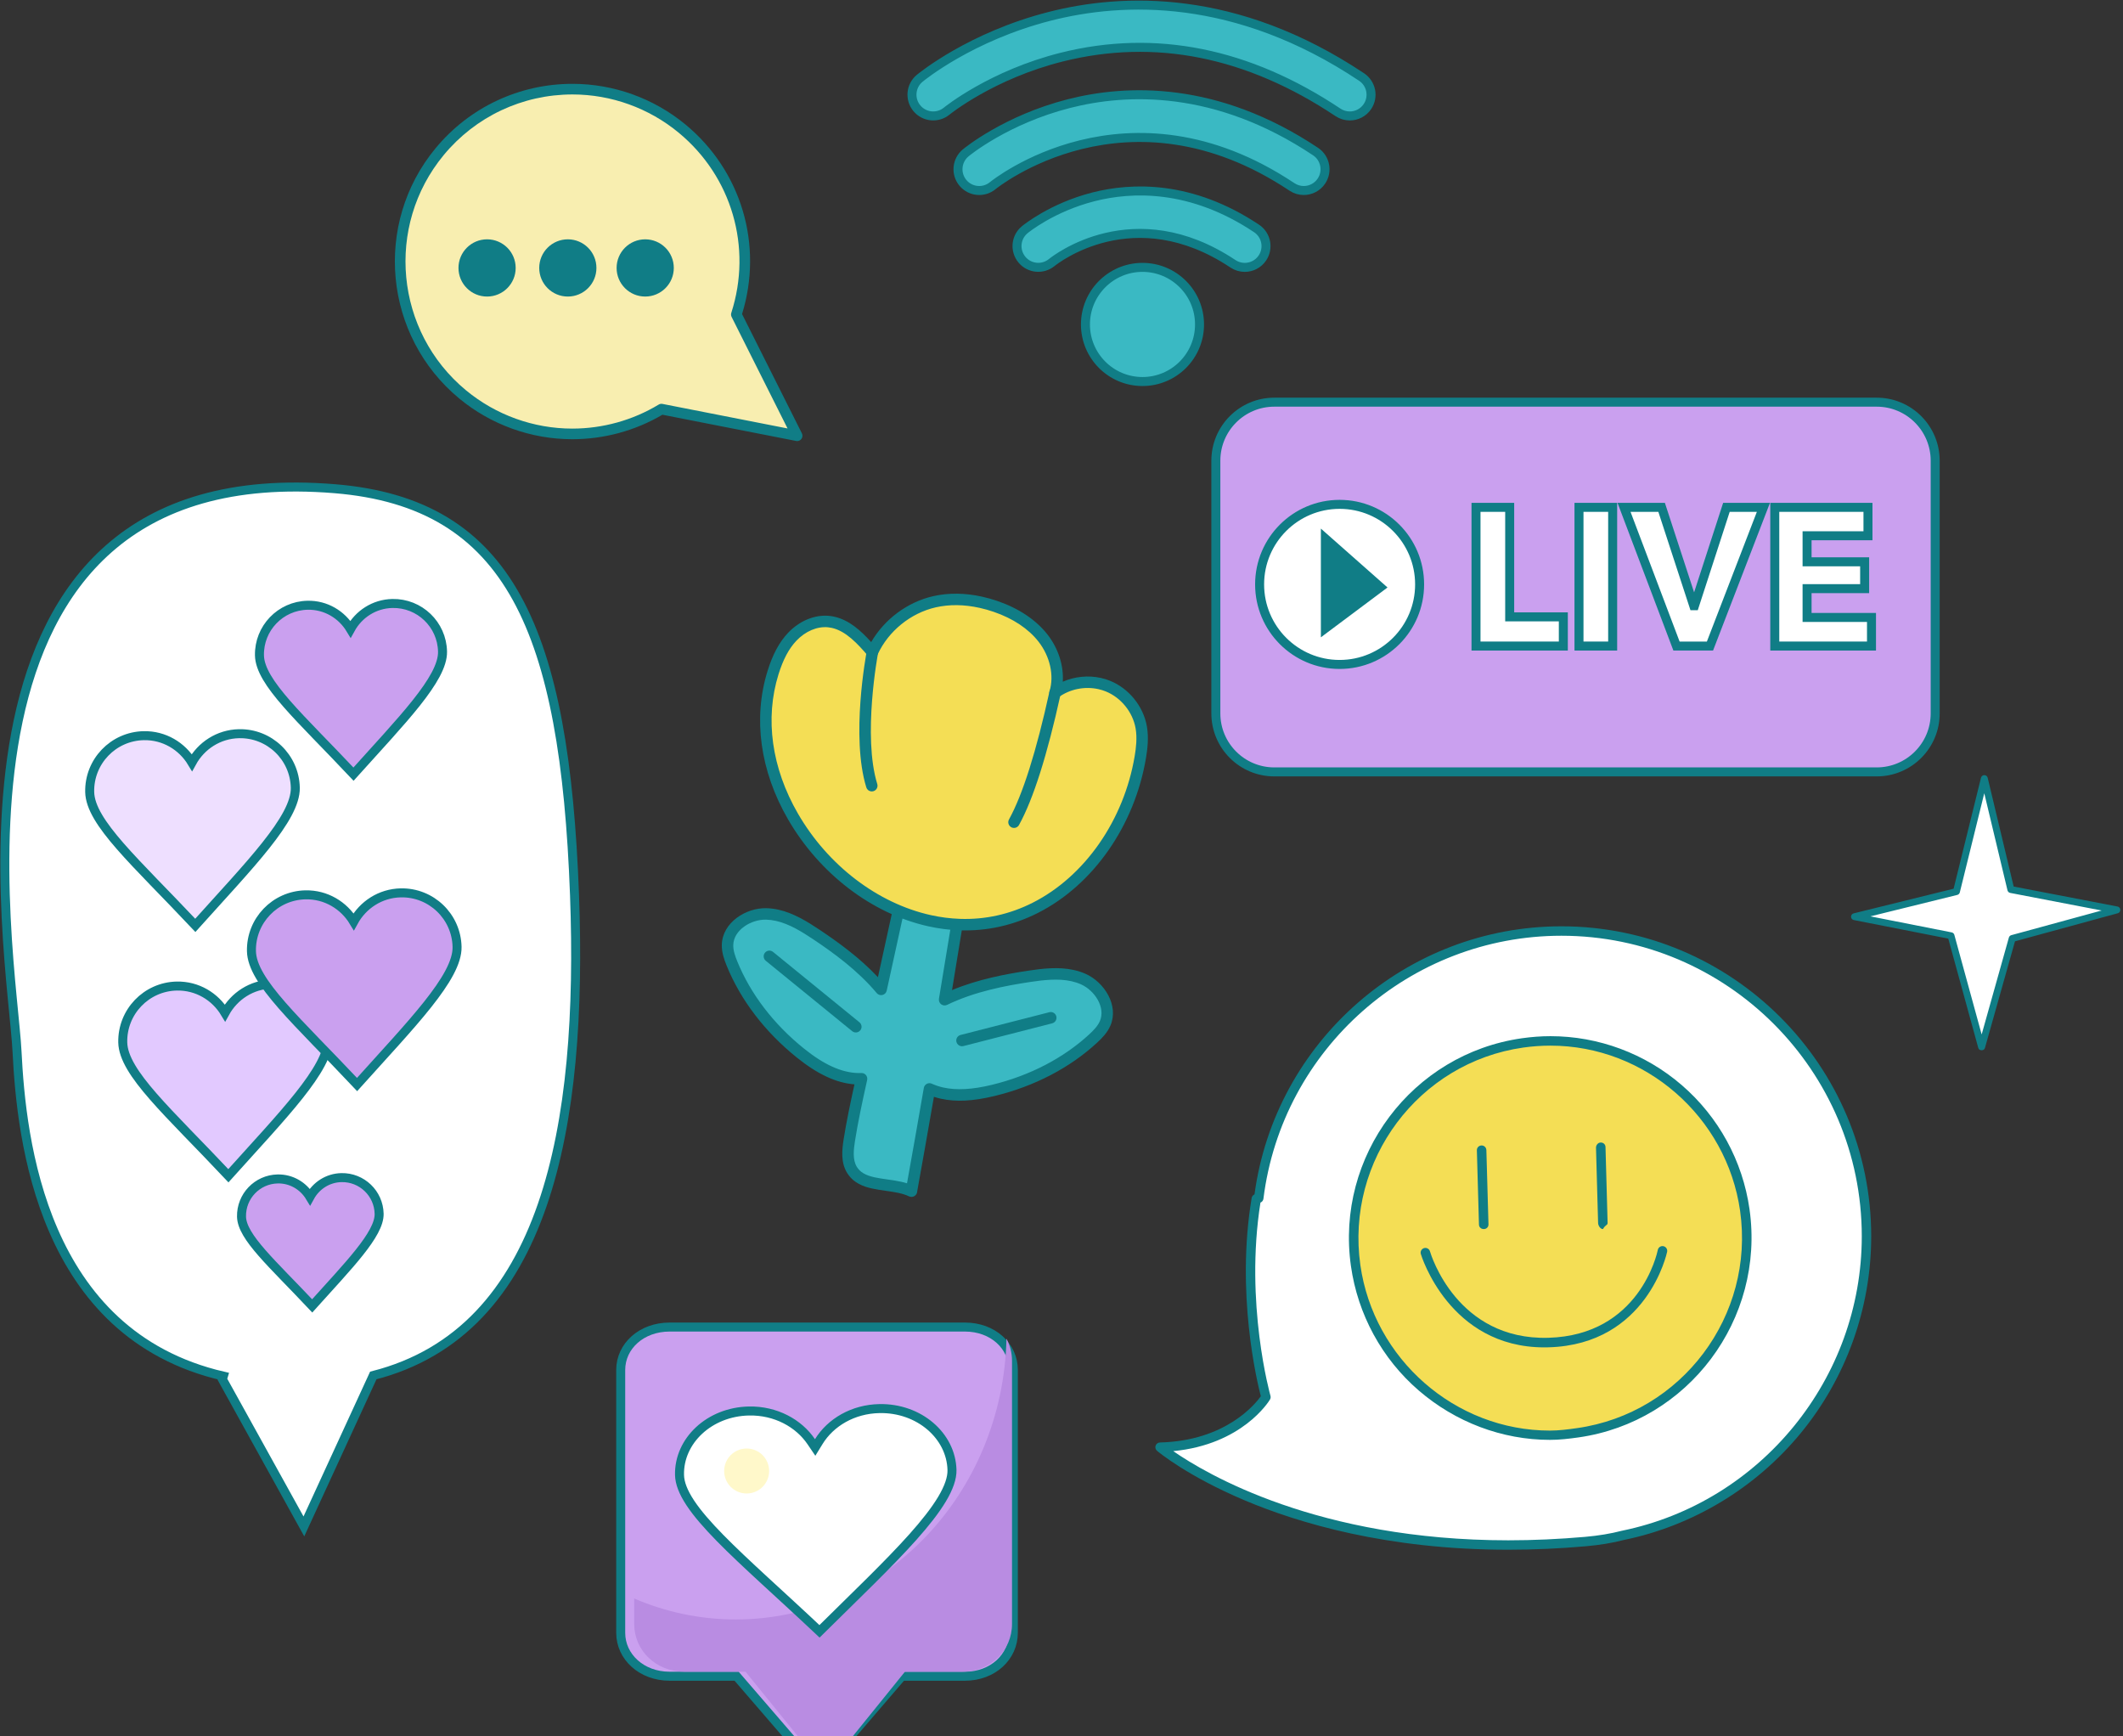 <svg width="236" height="193" viewBox="0 0 236 193" fill="none" xmlns="http://www.w3.org/2000/svg">
<rect x="0" y="0" width="236" height="193" fill="#333333" stroke="none"/>
<g clip-path="url(#clip0_2012_338)">
<path d="M63.865 99.461C62.778 70.092 56.732 55.927 37.227 54.32C-8.98 50.513 1.348 105.988 1.892 116.865C2.381 126.643 4.631 148.286 24.829 152.954L24.724 153.304L33.781 169.66L41.496 152.882C60.767 147.974 64.817 125.177 63.865 99.461Z" fill="white" stroke="#107D86"/>
<path d="M30.244 109.378C27.969 109.425 26.032 110.719 25.011 112.582C23.914 110.763 21.926 109.551 19.651 109.598C16.264 109.668 13.576 112.472 13.646 115.86C13.716 119.248 18.757 123.635 25.387 130.682C31.383 124.001 36.573 118.774 36.504 115.386C36.433 111.997 33.63 109.308 30.244 109.378Z" fill="#E2C9FF" stroke="#107D86"/>
<path d="M37.956 130.89C36.434 130.922 35.137 131.788 34.454 133.034C33.72 131.817 32.389 131.006 30.867 131.037C28.6 131.084 26.801 132.96 26.848 135.228C26.894 137.496 30.269 140.433 34.705 145.148C38.719 140.677 42.193 137.179 42.146 134.911C42.099 132.643 40.223 130.843 37.956 130.89Z" fill="#CAA0EF" stroke="#107D86"/>
<path d="M43.62 67.076C41.595 67.118 39.87 68.27 38.962 69.928C37.985 68.309 36.215 67.229 34.189 67.272C31.174 67.334 28.78 69.831 28.842 72.847C28.905 75.864 33.393 79.771 39.296 86.045C44.636 80.096 49.257 75.442 49.194 72.425C49.132 69.408 46.636 67.013 43.62 67.076Z" fill="#CAA0EF" stroke="#107D86"/>
<path d="M44.549 99.24C42.275 99.288 40.338 100.582 39.317 102.444C38.22 100.626 36.232 99.413 33.957 99.46C30.57 99.53 27.881 102.334 27.952 105.722C28.022 109.111 33.063 113.497 39.693 120.544C45.689 113.863 50.879 108.636 50.809 105.248C50.739 101.859 47.935 99.17 44.549 99.24Z" fill="#CAA0EF" stroke="#107D86"/>
<path d="M26.568 81.549C24.293 81.596 22.356 82.89 21.335 84.753C20.238 82.934 18.25 81.721 15.976 81.769C12.588 81.839 9.9 84.643 9.971 88.031C10.041 91.419 15.081 95.807 21.711 102.853C27.707 96.172 32.898 90.945 32.827 87.557C32.757 84.169 29.954 81.479 26.568 81.549Z" fill="#EEDFFF" stroke="#107D86"/>
<path d="M220.585 86.546L223.532 98.869L235.321 101.137L223.683 104.312L220.282 116.408L216.882 104.01L206.152 101.892L217.487 99.095L220.585 86.546Z" fill="white"/>
<path d="M220.282 116.734H220.281C220.11 116.734 219.959 116.647 219.913 116.48L216.576 104.325L206.077 102.261C205.901 102.227 205.773 102.078 205.769 101.898C205.764 101.718 205.886 101.562 206.06 101.519L217.17 98.778L220.213 86.449C220.255 86.278 220.409 86.154 220.585 86.154H220.586C220.763 86.154 220.917 86.281 220.958 86.452L223.847 98.537L235.393 100.759C235.568 100.793 235.696 100.943 235.703 101.122C235.71 101.3 235.593 101.459 235.421 101.506L223.993 104.624L220.652 116.482C220.605 116.648 220.454 116.734 220.282 116.734ZM207.921 101.851L216.956 103.633C217.099 103.661 217.213 103.768 217.252 103.908L220.288 114.976L223.314 104.208C223.351 104.079 223.453 103.978 223.582 103.942L233.627 101.201L223.46 99.245C223.312 99.217 223.195 99.105 223.159 98.958L220.579 88.169L217.859 99.188C217.825 99.326 217.717 99.434 217.579 99.468L207.921 101.851Z" fill="#107D86"/>
<path d="M140.725 155.287C140.725 155.287 137.729 144.798 139.655 133.238L139.927 133.177C142.012 116.438 156.274 103.482 173.571 103.482C192.301 103.482 207.486 118.673 207.486 137.412C207.486 153.806 195.864 167.485 180.413 170.651C179.204 170.967 177.826 171.203 176.245 171.342C144.577 174.125 128.956 160.853 128.956 160.853C137.515 160.639 140.725 155.287 140.725 155.287Z" fill="white"/>
<path d="M167.663 172.25C154.19 172.25 144.307 169.271 138.389 166.772C131.952 164.054 128.75 161.365 128.618 161.252C128.452 161.112 128.39 160.883 128.463 160.679C128.535 160.474 128.726 160.334 128.944 160.329C136.217 160.147 139.514 156.093 140.158 155.192C139.731 153.552 137.376 143.735 139.139 133.152C139.169 132.972 139.29 132.823 139.455 132.755C141.754 115.742 156.357 102.958 173.571 102.958C192.561 102.958 208.01 118.415 208.01 137.413C208.01 145.397 205.218 153.179 200.148 159.326C195.149 165.387 188.182 169.59 180.532 171.162C179.266 171.492 177.839 171.728 176.292 171.864C173.379 172.12 170.476 172.25 167.663 172.25ZM130.423 161.29C134.064 163.818 146.511 171.202 167.663 171.202C170.447 171.202 173.318 171.073 176.199 170.82C177.694 170.689 179.067 170.461 180.28 170.144C180.289 170.142 180.298 170.14 180.308 170.138C195.752 166.973 206.962 153.21 206.962 137.412C206.962 118.992 191.982 104.006 173.571 104.006C156.763 104.006 142.524 116.574 140.447 133.241C140.423 133.435 140.295 133.597 140.117 133.665C138.346 144.845 141.2 155.04 141.229 155.143C141.269 155.282 141.249 155.432 141.174 155.557C141.045 155.772 138.087 160.558 130.423 161.29Z" fill="#107D86"/>
<path d="M172.329 159.409C184.395 159.409 194.176 149.623 194.176 137.552C194.176 125.481 184.395 115.695 172.329 115.695C160.263 115.695 150.481 125.481 150.481 137.552C150.481 149.623 160.263 159.409 172.329 159.409Z" fill="#F4DE55"/>
<path d="M172.302 160.039H172.301C166.964 160.039 161.785 158.061 157.72 154.557C153.615 151.022 150.936 146.091 150.174 140.72C148.442 128.498 156.971 117.133 169.187 115.4C170.237 115.251 171.303 115.169 172.357 115.169C177.694 115.169 182.873 117.095 186.938 120.598C191.043 124.134 193.722 129.038 194.483 134.409C196.216 146.631 187.687 158.032 175.471 159.766C174.421 159.915 173.354 160.039 172.302 160.039ZM172.357 116.221C171.353 116.221 170.336 116.293 169.335 116.435C157.696 118.087 149.571 128.966 151.221 140.61C152.703 151.063 161.765 159.008 172.301 159.008H172.302C173.305 159.008 174.321 158.873 175.322 158.731C186.961 157.079 195.086 146.232 193.436 134.588C191.954 124.135 182.892 116.221 172.357 116.221Z" fill="#107D86"/>
<path d="M178.178 136.608C177.893 136.608 177.658 136.221 177.65 135.934L177.417 127.573C177.408 127.281 177.638 126.997 177.93 126.99C178.22 126.978 178.466 127.191 178.473 127.483L178.707 135.914C178.715 136.206 178.485 136.087 178.193 136.608C178.188 136.608 178.183 136.608 178.178 136.608Z" fill="#107D86"/>
<path d="M164.935 136.608C164.65 136.608 164.415 136.407 164.407 136.12L164.174 127.853C164.165 127.561 164.395 127.324 164.687 127.316C164.982 127.303 165.223 127.541 165.23 127.833L165.464 136.089C165.472 136.381 165.242 136.608 164.95 136.608C164.945 136.608 164.94 136.608 164.935 136.608Z" fill="#107D86"/>
<path d="M171.675 149.759C161.084 149.759 157.974 139.485 157.944 139.38C157.862 139.1 158.023 138.807 158.304 138.725C158.583 138.642 158.877 138.804 158.959 139.084C159.077 139.488 161.976 148.967 172.114 148.694C182.241 148.409 184.21 139.312 184.288 138.925C184.346 138.639 184.624 138.454 184.911 138.512C185.197 138.57 185.382 138.848 185.324 139.134C185.304 139.237 183.125 149.442 172.144 149.752C171.986 149.757 171.83 149.759 171.675 149.759Z" fill="#107D86"/>
<path d="M48.865 16.864C55.603 8.706 67.675 7.558 75.829 14.299C82.057 19.447 84.193 27.707 81.854 34.957L88.615 48.432L73.528 45.473C66.758 49.562 57.871 49.165 51.429 43.84C43.275 37.099 42.127 25.022 48.865 16.864Z" fill="#F8EEB0"/>
<path d="M88.615 49.023C88.576 49.023 88.538 49.019 88.501 49.012L73.636 46.096C70.606 47.878 67.145 48.818 63.612 48.818C59.042 48.818 54.582 47.212 51.053 44.295C42.662 37.358 41.476 24.883 48.41 16.488C52.174 11.931 57.725 9.318 63.64 9.318C68.212 9.318 72.674 10.925 76.205 13.844C82.415 18.977 84.867 27.222 82.489 34.907L89.142 48.168C89.243 48.369 89.221 48.611 89.085 48.79C88.972 48.938 88.797 49.023 88.615 49.023ZM63.64 10.498C58.079 10.498 52.859 12.956 49.321 17.241C42.801 25.134 43.916 36.862 51.806 43.385C55.123 46.127 59.316 47.638 63.613 47.638C67.008 47.638 70.332 46.714 73.223 44.968C73.349 44.892 73.498 44.865 73.641 44.894L87.547 47.622L81.327 35.222C81.258 35.084 81.246 34.923 81.293 34.776C83.643 27.488 81.35 19.629 75.453 14.754C72.134 12.01 67.938 10.498 63.64 10.498Z" fill="#107D86"/>
<path d="M54.145 32.961C55.901 32.961 57.324 31.537 57.324 29.781C57.324 28.024 55.901 26.6 54.145 26.6C52.389 26.6 50.966 28.024 50.966 29.781C50.966 31.537 52.389 32.961 54.145 32.961Z" fill="#107D86"/>
<path d="M63.121 32.961C64.877 32.961 66.301 31.537 66.301 29.78C66.301 28.024 64.877 26.6 63.121 26.6C61.365 26.6 59.942 28.024 59.942 29.78C59.942 31.537 61.365 32.961 63.121 32.961Z" fill="#107D86"/>
<path d="M71.723 32.961C73.479 32.961 74.902 31.537 74.902 29.781C74.902 28.024 73.479 26.601 71.723 26.601C69.967 26.601 68.544 28.024 68.544 29.781C68.544 31.537 69.967 32.961 71.723 32.961Z" fill="#107D86"/>
<path d="M208.62 44.701H141.66C138.069 44.701 135.158 47.613 135.158 51.206V79.292C135.158 82.884 138.069 85.796 141.66 85.796H208.62C212.211 85.796 215.122 82.884 215.122 79.292V51.205C215.122 47.613 212.211 44.701 208.62 44.701Z" fill="#CAA0EF" stroke="#107D86"/>
<path d="M148.916 73.852C153.827 73.852 157.809 69.869 157.809 64.955C157.809 60.041 153.827 56.058 148.916 56.058C144.004 56.058 140.023 60.041 140.023 64.955C140.023 69.869 144.004 73.852 148.916 73.852Z" fill="white" stroke="#107D86"/>
<path d="M173.785 71.807H164.078V56.391H167.822V68.563H173.785V71.807Z" fill="white"/>
<path d="M179.269 71.807H175.526V56.391H179.269V71.807Z" fill="white"/>
<path d="M196.028 56.391L190.086 71.807H186.365L180.532 56.391H184.711L188.28 67.322H188.367L191.915 56.391H196.028Z" fill="white"/>
<path d="M208.042 71.807H197.29V56.391H207.65V59.549H200.881V62.444H207.28V65.427H200.881V68.628H208.042V71.807Z" fill="white"/>
<path d="M173.785 71.807H164.078V56.391H167.822V68.563H173.785V71.807Z" stroke="#107D86"/>
<path d="M179.269 71.807H175.526V56.391H179.269V71.807Z" stroke="#107D86"/>
<path d="M196.028 56.391L190.086 71.807H186.365L180.532 56.391H184.711L188.28 67.322H188.367L191.915 56.391H196.028Z" stroke="#107D86"/>
<path d="M208.042 71.807H197.29V56.391H207.65V59.549H200.881V62.444H207.28V65.427H200.881V68.628H208.042V71.807Z" stroke="#107D86"/>
<path d="M146.833 70.837V58.753L154.241 65.297L146.833 70.837Z" fill="#107D86"/>
<path d="M127.003 42.406C130.505 42.406 133.344 39.566 133.344 36.062C133.344 32.559 130.505 29.718 127.003 29.718C123.501 29.718 120.662 32.559 120.662 36.062C120.662 39.566 123.501 42.406 127.003 42.406Z" fill="#3AB9C3" stroke="#107D86"/>
<path d="M138.37 29.718C137.92 29.718 137.465 29.59 137.062 29.322C126.023 21.956 117.28 28.883 116.913 29.181C115.905 30.002 114.419 29.857 113.594 28.852C112.769 27.847 112.906 26.368 113.907 25.538C114.028 25.437 116.927 23.063 121.536 21.884C125.787 20.796 132.385 20.523 139.683 25.391C140.768 26.115 141.061 27.581 140.337 28.667C139.882 29.349 139.134 29.718 138.37 29.718Z" fill="#3AB9C3" stroke="#107D86"/>
<path d="M144.93 21.174C144.48 21.174 144.025 21.046 143.622 20.777C125.301 8.554 110.51 20.508 110.363 20.63C109.359 21.463 107.87 21.324 107.037 20.32C106.205 19.316 106.344 17.826 107.348 16.993C107.529 16.843 111.856 13.298 118.81 11.52C125.223 9.879 135.188 9.471 146.242 16.846C147.328 17.57 147.621 19.037 146.897 20.122C146.442 20.805 145.693 21.174 144.93 21.174Z" fill="#3AB9C3" stroke="#107D86"/>
<path d="M150.046 12.888C149.596 12.888 149.141 12.76 148.738 12.491C138.74 5.821 128.415 3.752 118.048 6.343C110.233 8.296 105.291 12.307 105.242 12.348C104.236 13.175 102.748 13.033 101.92 12.028C101.091 11.024 101.229 9.539 102.231 8.707C102.458 8.519 107.901 4.061 116.683 1.815C124.784 -0.257 137.375 -0.769 151.359 8.561C152.444 9.285 152.737 10.752 152.013 11.837C151.558 12.519 150.809 12.888 150.046 12.888Z" fill="#3AB9C3" stroke="#107D86"/>
<path d="M120.417 108.822C118.556 107.996 116.416 108.216 114.403 108.519C111.179 109.004 107.92 109.701 105.006 111.118C105.853 106.033 106.681 100.945 107.477 95.852C105.933 94.627 103.765 93.366 102.157 94.506C101.235 95.16 100.928 96.367 100.686 97.471C99.773 101.638 98.86 105.805 97.948 109.972C95.94 107.563 93.37 105.618 90.745 103.867C89.051 102.736 87.208 101.626 85.173 101.581C83.138 101.536 80.931 102.978 80.876 105.014C80.856 105.731 81.097 106.429 81.367 107.092C82.956 111.002 85.683 114.397 88.971 117.041C90.824 118.532 92.988 119.839 95.365 119.906C95.5 119.91 95.637 119.906 95.774 119.9C95.75 120.003 95.728 120.107 95.705 120.211C95.231 122.372 94.758 124.534 94.413 126.719C94.237 127.839 94.114 129.069 94.711 130.034C95.977 132.081 99.147 131.356 101.316 132.393C102.001 128.609 102.666 124.82 103.322 121.03C103.35 121.042 103.375 121.058 103.403 121.069C105.583 122.02 108.097 121.758 110.408 121.198C114.506 120.203 118.419 118.291 121.519 115.429C122.046 114.942 122.56 114.413 122.847 113.756C123.662 111.891 122.279 109.647 120.417 108.822Z" fill="#3AB9C3"/>
<path d="M96.942 132.101C96.023 131.896 94.878 131.515 94.17 130.37C93.452 129.21 93.595 127.826 93.784 126.62C94.108 124.571 94.548 122.519 94.985 120.524C92.96 120.367 90.894 119.407 88.572 117.538C85.027 114.687 82.332 111.157 80.777 107.333C80.484 106.613 80.217 105.832 80.24 104.997C80.306 102.545 82.901 100.893 85.187 100.944C85.628 100.955 86.08 101.01 86.534 101.111C88.239 101.491 89.784 102.459 91.099 103.336C93.075 104.656 95.527 106.409 97.594 108.612L100.064 97.335C100.343 96.061 100.706 94.754 101.789 93.986C103.29 92.92 105.371 93.366 107.873 95.352C108.052 95.495 108.141 95.723 108.106 95.95C107.418 100.352 106.671 104.975 105.829 110.048C108.737 108.835 111.845 108.259 114.307 107.889C115.867 107.654 117.673 107.436 119.374 107.815C119.831 107.916 120.269 108.059 120.675 108.24C122.766 109.166 124.411 111.766 123.43 114.013C123.096 114.777 122.521 115.371 121.95 115.898C118.919 118.697 114.978 120.745 110.558 121.818C108.167 122.398 106.268 122.494 104.584 122.119C104.322 122.061 104.066 121.991 103.817 121.908C103.127 125.884 102.533 129.245 101.959 132.419C101.958 132.457 101.952 132.495 101.945 132.534C101.868 132.877 101.528 133.093 101.184 133.017L101.178 133.016C101.132 133.006 101.085 132.99 101.042 132.969C100.725 132.818 100.351 132.695 99.897 132.594C99.431 132.491 98.928 132.42 98.441 132.352C97.945 132.282 97.431 132.209 96.942 132.101ZM95.911 119.278C96.046 119.308 96.168 119.381 96.259 119.488C96.387 119.639 96.437 119.842 96.396 120.036L96.327 120.349C95.863 122.464 95.384 124.652 95.042 126.818C94.888 127.798 94.764 128.91 95.253 129.7C95.614 130.284 96.202 130.63 97.218 130.857C97.658 130.954 98.125 131.02 98.619 131.089C99.13 131.161 99.66 131.235 100.174 131.35C100.406 131.402 100.623 131.459 100.826 131.523C101.399 128.343 101.997 124.95 102.695 120.922C102.728 120.728 102.849 120.561 103.022 120.469C103.196 120.376 103.402 120.368 103.581 120.449C103.604 120.459 103.627 120.47 103.65 120.482C104.034 120.65 104.438 120.781 104.861 120.875C106.327 121.201 108.092 121.104 110.258 120.578C114.468 119.557 118.213 117.614 121.087 114.961C121.555 114.528 122.022 114.052 122.263 113.501C122.926 111.984 121.699 110.087 120.158 109.404C119.83 109.258 119.472 109.142 119.098 109.059C117.611 108.727 115.943 108.932 114.497 109.149C111.81 109.553 108.336 110.206 105.284 111.69C105.07 111.795 104.816 111.771 104.625 111.628C104.434 111.485 104.339 111.248 104.377 111.012C105.275 105.624 106.065 100.75 106.79 96.125C105.815 95.39 104.941 94.933 104.191 94.766C103.525 94.618 102.98 94.703 102.525 95.026C101.813 95.53 101.543 96.535 101.308 97.607L98.57 110.108C98.518 110.346 98.335 110.533 98.099 110.59C97.862 110.649 97.614 110.566 97.458 110.379C95.349 107.85 92.574 105.852 90.392 104.396C89.173 103.582 87.748 102.686 86.257 102.355C85.885 102.272 85.516 102.226 85.159 102.218C83.475 102.18 81.557 103.375 81.513 105.031C81.496 105.631 81.716 106.261 81.957 106.852C83.43 110.476 85.993 113.828 89.37 116.544C91.604 118.342 93.542 119.216 95.383 119.268C95.502 119.271 95.622 119.269 95.742 119.263C95.8 119.261 95.857 119.266 95.911 119.278Z" fill="#107D86"/>
<path d="M106.675 102.766C109.472 102.865 112.322 102.299 115.073 100.911C121.384 97.725 125.612 91.01 126.763 84.146C126.947 83.049 127.056 81.923 126.862 80.828C126.502 78.805 125.043 77.013 123.136 76.251C121.229 75.488 118.938 75.781 117.284 76.998C117.902 74.939 117.272 72.631 115.952 70.933C114.633 69.236 112.698 68.098 110.666 67.4C108.49 66.655 106.117 66.376 103.875 66.886C100.884 67.566 98.258 69.699 96.978 72.488C95.657 70.943 94.131 69.287 92.109 69.088C90.602 68.94 89.103 69.681 88.063 70.781C87.024 71.882 86.389 73.306 85.938 74.751C81.901 87.658 93.733 102.312 106.675 102.766Z" fill="#F4DE55"/>
<path d="M103.184 102.955C96.924 101.562 91.097 97.116 87.599 91.065C84.489 85.685 83.683 79.824 85.329 74.561C85.907 72.712 86.629 71.372 87.6 70.344C88.867 69.003 90.575 68.297 92.17 68.453C92.362 68.472 92.555 68.504 92.744 68.546C94.386 68.911 95.68 70.077 96.843 71.366C98.314 68.831 100.879 66.914 103.734 66.264C105.438 65.876 107.276 65.896 109.194 66.323C109.751 66.448 110.316 66.607 110.872 66.798C113.256 67.615 115.187 68.91 116.456 70.542C117.657 72.088 118.255 73.993 118.142 75.773C119.455 75.197 120.962 75.038 122.384 75.354C122.723 75.429 123.055 75.532 123.373 75.659C125.476 76.5 127.091 78.485 127.489 80.716C127.715 81.988 127.556 83.274 127.391 84.251C126.13 91.768 121.519 98.37 115.36 101.48C112.62 102.863 109.69 103.51 106.653 103.403C105.505 103.363 104.337 103.212 103.184 102.955ZM92.467 69.789C92.329 69.758 92.186 69.736 92.046 69.722C90.839 69.603 89.524 70.163 88.526 71.219C87.692 72.102 87.063 73.284 86.544 74.941C85.006 79.861 85.773 85.36 88.701 90.427C92.024 96.175 97.54 100.393 103.458 101.712C104.537 101.952 105.627 102.092 106.698 102.13C109.518 102.229 112.239 101.627 114.787 100.342C120.591 97.411 124.94 91.165 126.135 84.04C126.282 83.164 126.427 82.019 126.235 80.94C125.913 79.132 124.604 77.524 122.9 76.842C122.646 76.741 122.379 76.658 122.107 76.598C120.566 76.255 118.904 76.597 117.661 77.512C117.44 77.674 117.141 77.678 116.917 77.519C116.693 77.361 116.595 77.078 116.674 76.815C117.197 75.073 116.728 72.969 115.45 71.324C114.334 69.889 112.608 68.74 110.458 68.003C109.947 67.828 109.429 67.681 108.917 67.567C107.184 67.181 105.535 67.161 104.016 67.506C101.226 68.142 98.751 70.152 97.556 72.754C97.466 72.952 97.281 73.089 97.066 73.119C96.85 73.149 96.635 73.068 96.494 72.902C95.309 71.517 94.023 70.136 92.467 69.789Z" fill="#107D86"/>
<path d="M106.801 116.274C106.574 116.224 106.383 116.051 106.321 115.81C106.234 115.469 106.439 115.122 106.78 115.034L116.649 112.506C116.99 112.418 117.336 112.624 117.424 112.965C117.51 113.306 117.305 113.653 116.965 113.74L107.096 116.269C106.996 116.295 106.895 116.295 106.801 116.274Z" fill="#107D86"/>
<path d="M94.998 114.743C94.905 114.722 94.814 114.68 94.735 114.615L85.127 106.79C84.854 106.568 84.814 106.167 85.035 105.893C85.258 105.62 85.658 105.579 85.932 105.801L95.539 113.627C95.812 113.849 95.854 114.251 95.631 114.523C95.473 114.717 95.226 114.794 94.998 114.743Z" fill="#107D86"/>
<path d="M112.583 92.008C112.525 91.995 112.468 91.975 112.413 91.944C112.105 91.774 111.993 91.386 112.164 91.078C113.684 88.322 115.197 83.54 116.662 76.862C116.738 76.518 117.077 76.3 117.42 76.376H117.422C117.765 76.452 117.981 76.791 117.906 77.135C116.415 83.932 114.858 88.831 113.279 91.693C113.139 91.947 112.852 92.069 112.583 92.008Z" fill="#107D86"/>
<path d="M96.773 87.951C96.557 87.903 96.372 87.743 96.302 87.517C94.567 81.895 96.278 72.755 96.352 72.368C96.418 72.023 96.751 71.796 97.097 71.863C97.449 71.924 97.669 72.262 97.603 72.608C97.586 72.698 95.877 81.824 97.519 87.141C97.623 87.477 97.435 87.834 97.098 87.937C96.989 87.971 96.877 87.975 96.773 87.951Z" fill="#107D86"/>
<path d="M74.439 147.5H107.26C110.384 147.5 112.646 149.614 112.646 152.27V181.49C112.645 184.152 110.378 186.31 107.26 186.31H100.261L100.11 186.484L91.091 196.983L82.033 186.483L81.884 186.31H74.439C71.316 186.309 69 184.146 69 181.49V152.27C69 149.62 71.309 147.5 74.439 147.5Z" fill="#CAA0EF" stroke="#107D86"/>
<path d="M111.883 148.789C112.278 149.522 112.5 150.364 112.5 151.27V180.49C112.5 183.472 110.113 185.81 106.963 185.81H100.595L91.754 196.75L82.876 185.81H76.088C72.938 185.81 70.5 183.472 70.5 180.49V177.671C73.986 179.171 77.796 180 81.789 180C98.167 180 111.489 166.098 111.883 148.789Z" fill="#B98CE2"/>
<path d="M97.766 156.562C102.182 156.48 105.737 159.592 105.826 163.391C105.847 164.285 105.475 165.359 104.714 166.632C103.957 167.897 102.845 169.307 101.459 170.86C98.759 173.884 95.086 177.376 91.099 181.32C86.686 177.16 82.854 173.808 80.063 170.965C78.636 169.51 77.506 168.214 76.73 167.039C75.952 165.86 75.559 164.845 75.538 163.947C75.449 160.15 78.851 156.912 83.267 156.83C86.218 156.775 88.778 158.175 90.182 160.245L90.615 160.885L91.02 160.227C92.324 158.11 94.815 156.617 97.766 156.562Z" fill="white" stroke="#107D86"/>
<path d="M83 166C84.381 166 85.5 164.881 85.5 163.5C85.5 162.119 84.381 161 83 161C81.619 161 80.5 162.119 80.5 163.5C80.5 164.881 81.619 166 83 166Z" fill="#FFF8CA"/>
</g>
<defs>
<clipPath id="clip0_2012_338">
<rect width="236" height="193" fill="white"/>
</clipPath>
</defs>
</svg>
